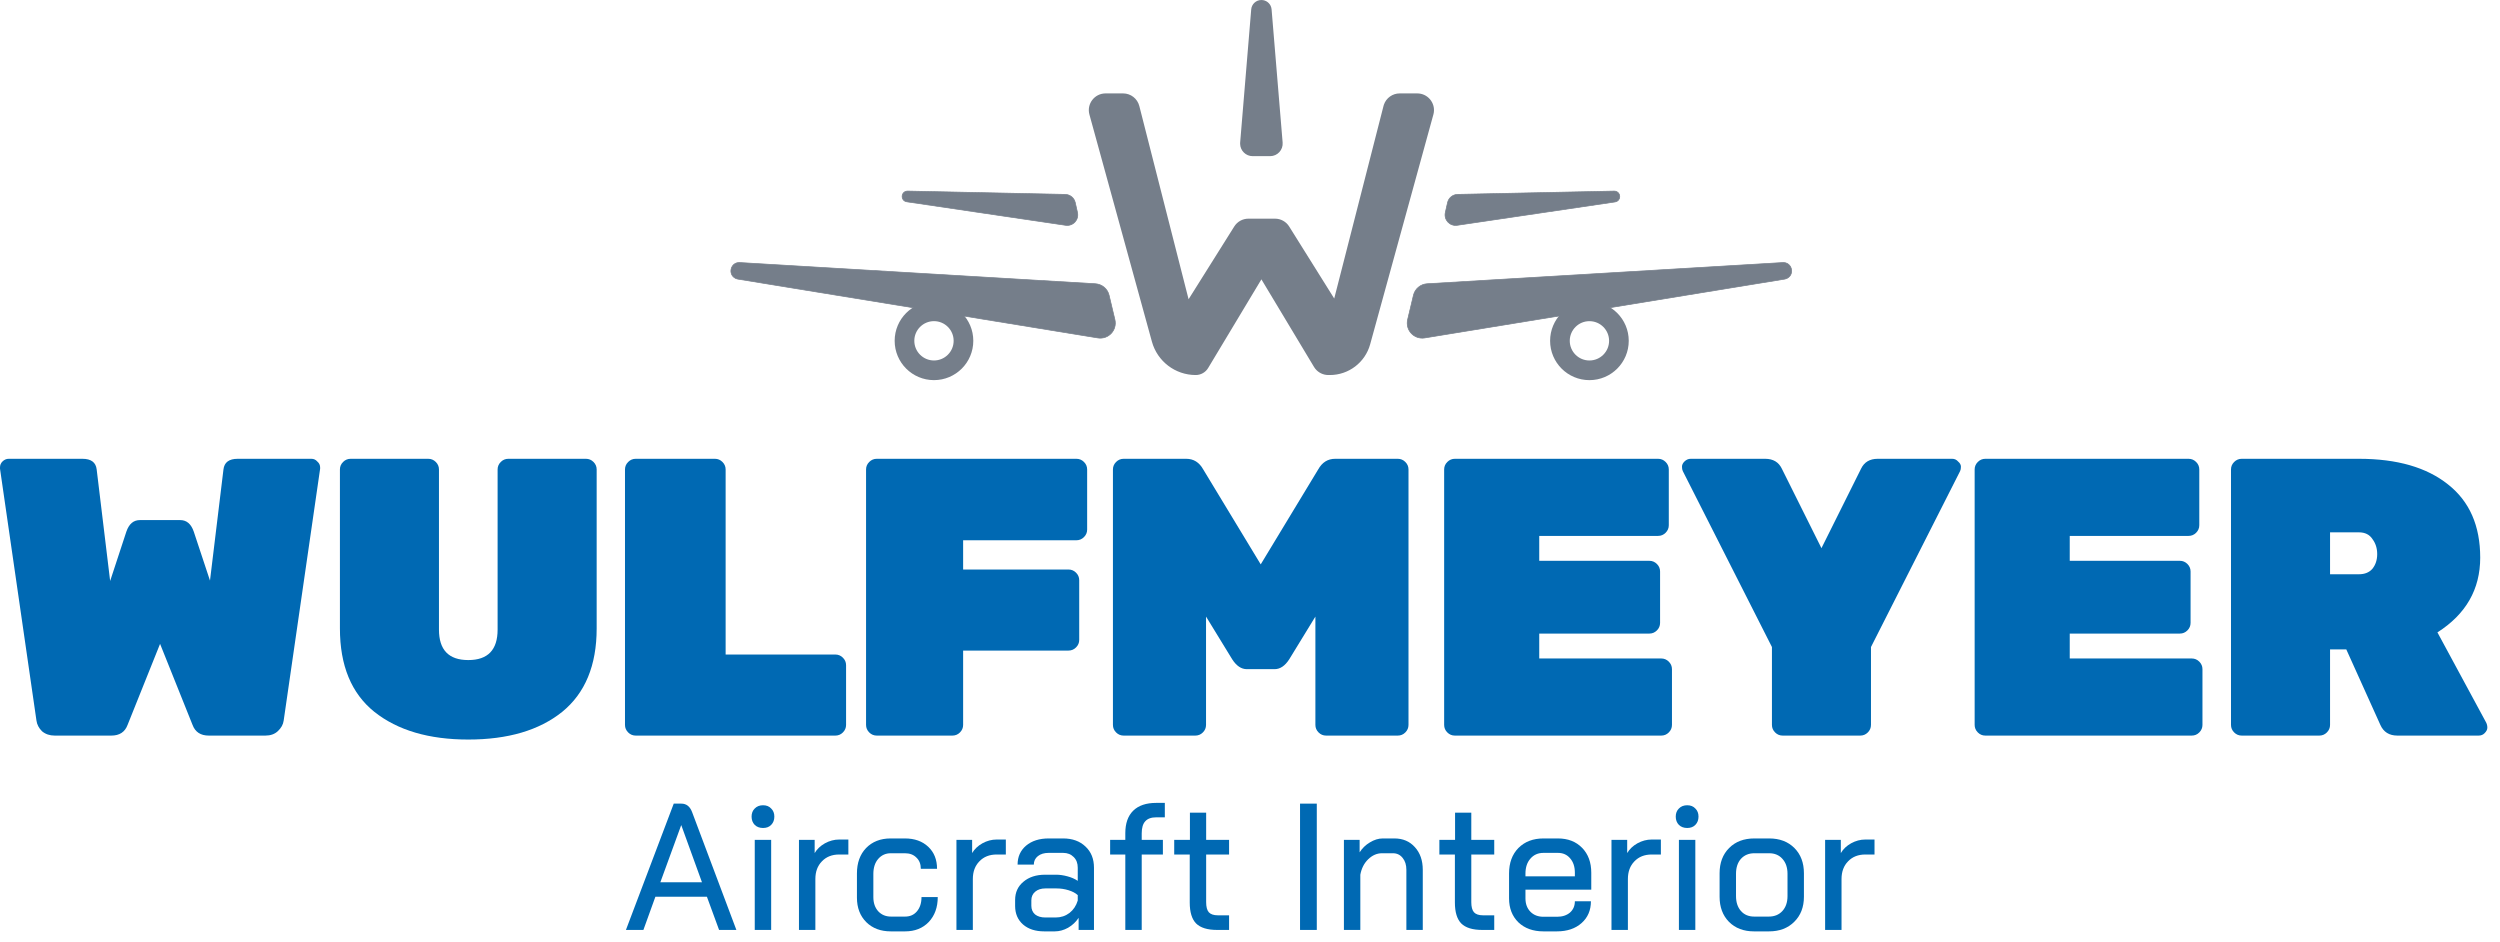 <svg width="191" height="72" viewBox="0 0 191 72" fill="none" xmlns="http://www.w3.org/2000/svg">
<path d="M8.506 56.199H4.177C3.794 56.199 3.471 56.089 3.209 55.867C2.966 55.625 2.825 55.353 2.785 55.051L0 35.807V35.717C0 35.536 0.061 35.385 0.182 35.264C0.323 35.123 0.484 35.052 0.666 35.052H6.296C6.962 35.052 7.325 35.324 7.386 35.868L8.415 44.387L9.656 40.611C9.858 40.027 10.201 39.735 10.685 39.735H13.773C14.257 39.735 14.6 40.027 14.802 40.611L16.043 44.357L17.072 35.868C17.133 35.324 17.496 35.052 18.162 35.052H23.792C23.974 35.052 24.125 35.123 24.246 35.264C24.388 35.385 24.458 35.536 24.458 35.717V35.807L21.673 55.051C21.633 55.353 21.482 55.625 21.219 55.867C20.977 56.089 20.664 56.199 20.281 56.199H15.952C15.327 56.199 14.913 55.927 14.711 55.384L12.229 49.191L9.747 55.384C9.545 55.927 9.131 56.199 8.506 56.199Z" fill="#0069B3"/>
<path d="M38.834 35.052H44.767C44.989 35.052 45.181 35.133 45.343 35.294C45.504 35.455 45.585 35.646 45.585 35.868V48.012C45.585 50.832 44.707 52.957 42.951 54.387C41.195 55.796 38.804 56.501 35.777 56.501C32.77 56.501 30.379 55.796 28.603 54.387C26.847 52.977 25.97 50.852 25.97 48.012V35.868C25.97 35.646 26.05 35.455 26.212 35.294C26.373 35.133 26.565 35.052 26.787 35.052H32.72C32.942 35.052 33.133 35.133 33.295 35.294C33.456 35.455 33.537 35.646 33.537 35.868V48.103C33.537 49.654 34.284 50.429 35.777 50.429C37.27 50.429 38.017 49.654 38.017 48.103V35.868C38.017 35.646 38.098 35.455 38.259 35.294C38.421 35.133 38.612 35.052 38.834 35.052Z" fill="#0069B3"/>
<path d="M55.438 50.006H63.823C64.045 50.006 64.237 50.087 64.398 50.248C64.559 50.409 64.64 50.6 64.64 50.822V55.384C64.64 55.605 64.559 55.796 64.398 55.958C64.237 56.119 64.045 56.199 63.823 56.199H48.567C48.345 56.199 48.153 56.119 47.992 55.958C47.83 55.796 47.749 55.605 47.749 55.384V35.868C47.749 35.646 47.83 35.455 47.992 35.294C48.153 35.133 48.345 35.052 48.567 35.052H54.621C54.843 35.052 55.035 35.133 55.196 35.294C55.357 35.455 55.438 35.646 55.438 35.868V50.006Z" fill="#0069B3"/>
<path d="M66.984 35.052H82.24C82.462 35.052 82.654 35.133 82.816 35.294C82.977 35.455 83.058 35.646 83.058 35.868V40.46C83.058 40.681 82.977 40.873 82.816 41.034C82.654 41.195 82.462 41.276 82.24 41.276H73.583V43.511H81.635C81.857 43.511 82.049 43.592 82.21 43.753C82.371 43.914 82.452 44.105 82.452 44.327V48.888C82.452 49.11 82.371 49.301 82.21 49.462C82.049 49.623 81.857 49.704 81.635 49.704H73.583V55.384C73.583 55.605 73.502 55.796 73.341 55.958C73.18 56.119 72.988 56.199 72.766 56.199H66.984C66.762 56.199 66.57 56.119 66.409 55.958C66.248 55.796 66.167 55.605 66.167 55.384V35.868C66.167 35.646 66.248 35.455 66.409 35.294C66.57 35.133 66.762 35.052 66.984 35.052Z" fill="#0069B3"/>
<path d="M102.009 35.052H106.792C107.014 35.052 107.206 35.133 107.367 35.294C107.529 35.455 107.609 35.646 107.609 35.868V55.384C107.609 55.605 107.529 55.796 107.367 55.958C107.206 56.119 107.014 56.199 106.792 56.199H101.313C101.091 56.199 100.899 56.119 100.738 55.958C100.577 55.796 100.496 55.605 100.496 55.384V47.106L98.498 50.369C98.175 50.872 97.802 51.124 97.378 51.124H95.259C94.835 51.124 94.462 50.872 94.139 50.369L92.141 47.106V55.384C92.141 55.605 92.061 55.796 91.899 55.958C91.738 56.119 91.546 56.199 91.324 56.199H85.845C85.623 56.199 85.431 56.119 85.27 55.958C85.109 55.796 85.028 55.605 85.028 55.384V35.868C85.028 35.646 85.109 35.455 85.27 35.294C85.431 35.133 85.623 35.052 85.845 35.052H90.628C91.193 35.052 91.627 35.324 91.929 35.868L96.319 43.118L100.708 35.868C101.01 35.324 101.444 35.052 102.009 35.052Z" fill="#0069B3"/>
<path d="M117.598 50.308H126.921C127.143 50.308 127.335 50.389 127.496 50.55C127.657 50.711 127.738 50.902 127.738 51.124V55.384C127.738 55.605 127.657 55.796 127.496 55.958C127.335 56.119 127.143 56.199 126.921 56.199H111.15C110.928 56.199 110.736 56.119 110.575 55.958C110.414 55.796 110.333 55.605 110.333 55.384V35.868C110.333 35.646 110.414 35.455 110.575 35.294C110.736 35.133 110.928 35.052 111.15 35.052H126.679C126.901 35.052 127.092 35.133 127.254 35.294C127.415 35.455 127.496 35.646 127.496 35.868V40.127C127.496 40.349 127.415 40.54 127.254 40.702C127.092 40.863 126.901 40.943 126.679 40.943H117.598V42.846H126.013C126.235 42.846 126.426 42.927 126.588 43.088C126.749 43.249 126.83 43.441 126.83 43.662V47.589C126.83 47.811 126.749 48.002 126.588 48.163C126.426 48.325 126.235 48.405 126.013 48.405H117.598V50.308Z" fill="#0069B3"/>
<path d="M142.126 56.199H136.193C135.971 56.199 135.779 56.119 135.618 55.958C135.456 55.796 135.376 55.605 135.376 55.384V49.432L128.565 35.989C128.525 35.908 128.504 35.797 128.504 35.656C128.504 35.515 128.565 35.385 128.686 35.264C128.827 35.123 128.989 35.052 129.17 35.052H134.861C135.466 35.052 135.89 35.304 136.132 35.807L139.159 41.88L142.186 35.807C142.429 35.304 142.852 35.052 143.458 35.052H149.149C149.33 35.052 149.482 35.123 149.603 35.264C149.744 35.385 149.815 35.515 149.815 35.656C149.815 35.797 149.794 35.908 149.754 35.989L142.943 49.432V55.384C142.943 55.605 142.862 55.796 142.701 55.958C142.54 56.119 142.348 56.199 142.126 56.199Z" fill="#0069B3"/>
<path d="M158.128 50.308H167.451C167.673 50.308 167.865 50.389 168.026 50.55C168.187 50.711 168.268 50.902 168.268 51.124V55.384C168.268 55.605 168.187 55.796 168.026 55.958C167.865 56.119 167.673 56.199 167.451 56.199H151.68C151.458 56.199 151.266 56.119 151.105 55.958C150.944 55.796 150.863 55.605 150.863 55.384V35.868C150.863 35.646 150.944 35.455 151.105 35.294C151.266 35.133 151.458 35.052 151.68 35.052H167.209C167.431 35.052 167.622 35.133 167.784 35.294C167.945 35.455 168.026 35.646 168.026 35.868V40.127C168.026 40.349 167.945 40.54 167.784 40.702C167.622 40.863 167.431 40.943 167.209 40.943H158.128V42.846H166.543C166.765 42.846 166.956 42.927 167.118 43.088C167.279 43.249 167.36 43.441 167.36 43.662V47.589C167.36 47.811 167.279 48.002 167.118 48.163C166.956 48.325 166.765 48.405 166.543 48.405H158.128V50.308Z" fill="#0069B3"/>
<path d="M189.942 55.202C190.003 55.323 190.033 55.454 190.033 55.595C190.033 55.736 189.962 55.877 189.821 56.018C189.7 56.139 189.549 56.199 189.367 56.199H183.162C182.536 56.199 182.102 55.927 181.86 55.384L179.257 49.614H178.016V55.384C178.016 55.605 177.935 55.796 177.773 55.958C177.612 56.119 177.42 56.199 177.198 56.199H171.265C171.043 56.199 170.852 56.119 170.69 55.958C170.529 55.796 170.448 55.605 170.448 55.384V35.868C170.448 35.646 170.529 35.455 170.69 35.294C170.852 35.133 171.043 35.052 171.265 35.052H180.225C183.131 35.052 185.402 35.707 187.036 37.016C188.671 38.305 189.488 40.168 189.488 42.605C189.488 45.022 188.398 46.925 186.219 48.314L189.942 55.202ZM178.016 40.671V43.873H180.225C180.669 43.873 181.012 43.733 181.255 43.451C181.497 43.148 181.618 42.776 181.618 42.333C181.618 41.89 181.497 41.507 181.255 41.185C181.033 40.843 180.689 40.671 180.225 40.671H178.016Z" fill="#0069B3"/>
<path d="M54.008 68.51H50.072L49.156 71.047H47.821L51.474 61.397H52.053C52.44 61.397 52.714 61.612 52.876 62.044L56.259 71.047H54.938L54.008 68.51ZM50.45 67.407H53.631L52.053 63.051H52.04L50.45 67.407Z" fill="#0069B3"/>
<path d="M58.297 63.258C58.036 63.258 57.825 63.18 57.663 63.023C57.502 62.858 57.421 62.647 57.421 62.389C57.421 62.132 57.502 61.925 57.663 61.769C57.825 61.603 58.036 61.521 58.297 61.521C58.558 61.521 58.764 61.603 58.917 61.769C59.079 61.925 59.16 62.132 59.16 62.389C59.16 62.647 59.079 62.858 58.917 63.023C58.764 63.18 58.558 63.258 58.297 63.258ZM57.663 64.168H58.917V71.047H57.663V64.168Z" fill="#0069B3"/>
<path d="M61.041 64.168H62.24V65.174C62.42 64.871 62.681 64.623 63.022 64.43C63.373 64.237 63.736 64.14 64.114 64.14H64.815V65.284H64.114C63.566 65.284 63.125 65.459 62.793 65.808C62.46 66.148 62.294 66.599 62.294 67.159V71.047H61.041V64.168Z" fill="#0069B3"/>
<path d="M68.058 71.157C67.285 71.157 66.661 70.923 66.185 70.454C65.708 69.976 65.47 69.351 65.47 68.579V66.732C65.47 65.923 65.704 65.275 66.171 64.788C66.647 64.301 67.272 64.057 68.045 64.057H69.136C69.873 64.057 70.466 64.269 70.916 64.692C71.365 65.114 71.59 65.675 71.59 66.374H70.35C70.35 66.015 70.237 65.73 70.013 65.519C69.797 65.298 69.505 65.188 69.136 65.188H68.058C67.663 65.188 67.339 65.335 67.088 65.629C66.845 65.914 66.724 66.295 66.724 66.773V68.538C66.724 68.988 66.85 69.351 67.101 69.627C67.353 69.894 67.676 70.027 68.072 70.027H69.15C69.527 70.027 69.828 69.894 70.053 69.627C70.287 69.351 70.403 68.988 70.403 68.538H71.644C71.644 69.319 71.414 69.953 70.956 70.441C70.498 70.918 69.896 71.157 69.15 71.157H68.058Z" fill="#0069B3"/>
<path d="M73.072 64.168H74.271V65.174C74.451 64.871 74.712 64.623 75.053 64.43C75.403 64.237 75.767 64.14 76.145 64.14H76.846V65.284H76.145C75.597 65.284 75.156 65.459 74.824 65.808C74.491 66.148 74.325 66.599 74.325 67.159V71.047H73.072V64.168Z" fill="#0069B3"/>
<path d="M79.779 71.157C79.105 71.157 78.566 70.983 78.162 70.633C77.757 70.275 77.555 69.802 77.555 69.213V68.759C77.555 68.18 77.766 67.715 78.189 67.366C78.611 67.008 79.164 66.828 79.847 66.828H80.696C80.965 66.828 81.253 66.87 81.558 66.953C81.864 67.035 82.124 67.15 82.34 67.297V66.291C82.34 65.951 82.237 65.68 82.03 65.477C81.823 65.266 81.554 65.16 81.221 65.16H80.116C79.775 65.16 79.501 65.243 79.294 65.408C79.087 65.574 78.984 65.79 78.984 66.056H77.744C77.744 65.459 77.96 64.976 78.391 64.609C78.831 64.241 79.406 64.057 80.116 64.057H81.221C81.931 64.057 82.502 64.264 82.933 64.678C83.365 65.082 83.58 65.62 83.58 66.291V71.047H82.407V70.123C82.201 70.436 81.931 70.689 81.599 70.882C81.266 71.066 80.929 71.157 80.588 71.157H79.779ZM80.655 70.096C81.051 70.096 81.401 69.981 81.707 69.751C82.012 69.512 82.223 69.195 82.34 68.8V68.386C82.169 68.23 81.936 68.106 81.639 68.014C81.343 67.922 81.037 67.876 80.723 67.876H79.86C79.546 67.876 79.289 67.959 79.092 68.124C78.894 68.29 78.795 68.51 78.795 68.786V69.2C78.795 69.475 78.889 69.696 79.078 69.862C79.276 70.018 79.537 70.096 79.86 70.096H80.655Z" fill="#0069B3"/>
<path d="M85.974 65.284H84.814V64.168H85.974V63.657C85.974 62.904 86.176 62.329 86.58 61.934C86.984 61.539 87.569 61.341 88.332 61.341H88.993V62.444H88.332C87.955 62.444 87.676 62.545 87.497 62.748C87.317 62.941 87.227 63.248 87.227 63.671V64.168H88.845V65.284H87.227V71.047H85.974V65.284Z" fill="#0069B3"/>
<path d="M92.985 71.047C92.249 71.047 91.714 70.882 91.381 70.551C91.058 70.22 90.896 69.687 90.896 68.952V65.284H89.71V64.168H90.91V62.086H92.15V64.168H93.902V65.284H92.15V68.924C92.15 69.282 92.217 69.54 92.352 69.696C92.496 69.852 92.725 69.93 93.039 69.93H93.902V71.047H92.985Z" fill="#0069B3"/>
<path d="M99.323 61.397H100.603V71.047H99.323V61.397Z" fill="#0069B3"/>
<path d="M102.675 64.168H103.875V65.119C104.072 64.806 104.333 64.554 104.656 64.361C104.989 64.158 105.317 64.057 105.64 64.057H106.53C107.177 64.057 107.698 64.278 108.094 64.719C108.498 65.16 108.7 65.739 108.7 66.456V71.047H107.447V66.456C107.447 66.079 107.352 65.776 107.163 65.546C106.975 65.307 106.728 65.188 106.422 65.188H105.586C105.2 65.188 104.85 65.34 104.535 65.643C104.221 65.946 104.018 66.341 103.929 66.828V71.047H102.675V64.168Z" fill="#0069B3"/>
<path d="M113.243 71.047C112.506 71.047 111.972 70.882 111.639 70.551C111.316 70.22 111.154 69.687 111.154 68.952V65.284H109.968V64.168H111.167V62.086H112.407V64.168H114.16V65.284H112.407V68.924C112.407 69.282 112.475 69.54 112.61 69.696C112.753 69.852 112.983 69.93 113.297 69.93H114.16V71.047H113.243Z" fill="#0069B3"/>
<path d="M117.92 71.157C117.13 71.157 116.492 70.928 116.006 70.468C115.53 69.999 115.292 69.388 115.292 68.635V66.732C115.292 65.923 115.53 65.275 116.006 64.788C116.492 64.301 117.13 64.057 117.92 64.057H119.026C119.789 64.057 120.405 64.296 120.872 64.774C121.339 65.252 121.573 65.886 121.573 66.677V67.973H116.545V68.635C116.545 69.057 116.671 69.397 116.923 69.655C117.174 69.912 117.507 70.041 117.92 70.041H118.958C119.363 70.041 119.691 69.935 119.942 69.724C120.194 69.503 120.32 69.213 120.32 68.855H121.546C121.546 69.544 121.308 70.1 120.832 70.523C120.356 70.946 119.726 71.157 118.945 71.157H117.92ZM120.32 66.953V66.677C120.32 66.217 120.198 65.85 119.956 65.574C119.722 65.298 119.412 65.16 119.026 65.16H117.92C117.507 65.16 117.174 65.307 116.923 65.601C116.671 65.886 116.545 66.268 116.545 66.746V66.953H120.32Z" fill="#0069B3"/>
<path d="M123.117 64.168H124.317V65.174C124.496 64.871 124.757 64.623 125.098 64.43C125.449 64.237 125.813 64.14 126.19 64.14H126.891V65.284H126.19C125.642 65.284 125.202 65.459 124.869 65.808C124.537 66.148 124.371 66.599 124.371 67.159V71.047H123.117V64.168Z" fill="#0069B3"/>
<path d="M128.903 63.258C128.642 63.258 128.431 63.18 128.269 63.023C128.108 62.858 128.027 62.647 128.027 62.389C128.027 62.132 128.108 61.925 128.269 61.769C128.431 61.603 128.642 61.521 128.903 61.521C129.164 61.521 129.37 61.603 129.523 61.769C129.685 61.925 129.766 62.132 129.766 62.389C129.766 62.647 129.685 62.858 129.523 63.023C129.37 63.18 129.164 63.258 128.903 63.258ZM128.269 64.168H129.523V71.047H128.269V64.168Z" fill="#0069B3"/>
<path d="M134.005 71.157C133.215 71.157 132.577 70.914 132.091 70.427C131.615 69.94 131.377 69.301 131.377 68.51V66.718C131.377 65.918 131.62 65.275 132.105 64.788C132.59 64.301 133.233 64.057 134.032 64.057H135.165C135.964 64.057 136.607 64.301 137.092 64.788C137.577 65.275 137.82 65.918 137.82 66.718V68.51C137.82 69.301 137.573 69.94 137.079 70.427C136.593 70.914 135.951 71.157 135.151 71.157H134.005ZM135.138 70.027C135.569 70.027 135.915 69.885 136.176 69.6C136.436 69.315 136.566 68.933 136.566 68.455V66.76C136.566 66.282 136.436 65.9 136.176 65.615C135.924 65.33 135.587 65.188 135.165 65.188H134.032C133.61 65.188 133.269 65.33 133.008 65.615C132.756 65.9 132.631 66.282 132.631 66.76V68.455C132.631 68.933 132.756 69.315 133.008 69.6C133.26 69.885 133.597 70.027 134.019 70.027H135.138Z" fill="#0069B3"/>
<path d="M139.439 64.168H140.639V65.174C140.818 64.871 141.079 64.623 141.42 64.43C141.771 64.237 142.135 64.14 142.512 64.14H143.213V65.284H142.512C141.964 65.284 141.524 65.459 141.191 65.808C140.859 66.148 140.693 66.599 140.693 67.159V71.047H139.439V64.168Z" fill="#0069B3"/>
<circle cx="121.432" cy="26.039" r="2.253" stroke="#757E8A" stroke-width="1.502"/>
<path d="M107.543 24.416L107.986 22.559C108.104 22.066 108.53 21.708 109.036 21.678L136.203 20.059C136.888 20.018 137.145 20.939 136.539 21.26C136.478 21.292 136.412 21.314 136.344 21.325L108.847 25.818C108.037 25.95 107.353 25.215 107.543 24.416Z" fill="#757E8A" stroke="#757E8A" stroke-width="0.053"/>
<circle cx="3.004" cy="3.004" r="2.253" transform="matrix(-1 0 0 1 74.36 23.034)" stroke="#757E8A" stroke-width="1.502"/>
<path d="M85.178 24.416L84.735 22.559C84.618 22.066 84.191 21.708 83.685 21.678L56.518 20.059C55.834 20.018 55.576 20.939 56.182 21.26C56.243 21.292 56.309 21.314 56.378 21.325L83.874 25.818C84.685 25.95 85.369 25.215 85.178 24.416Z" fill="#757E8A" stroke="#757E8A" stroke-width="0.053"/>
<path d="M123.749 15.015C123.749 15.222 123.597 15.398 123.393 15.428L111.328 17.213C110.768 17.296 110.298 16.791 110.422 16.238L110.592 15.482C110.673 15.119 110.991 14.859 111.362 14.851L123.323 14.598C123.557 14.593 123.749 14.782 123.749 15.015V15.015Z" fill="#757E8A"/>
<path d="M111.328 17.213L111.324 17.187L111.328 17.213ZM123.393 15.428L123.389 15.402L111.324 17.187L111.328 17.213L111.332 17.239L123.397 15.454L123.393 15.428ZM110.422 16.238L110.448 16.244L110.618 15.487L110.592 15.482L110.566 15.476L110.396 16.232L110.422 16.238ZM111.362 14.851L111.363 14.878L123.323 14.625L123.323 14.598L123.322 14.572L111.362 14.825L111.362 14.851ZM123.323 14.598L123.323 14.625C123.542 14.62 123.722 14.796 123.722 15.015H123.749H123.775C123.775 14.767 123.571 14.567 123.322 14.572L123.323 14.598ZM110.592 15.482L110.618 15.487C110.696 15.137 111.004 14.886 111.363 14.878L111.362 14.851L111.362 14.825C110.979 14.833 110.65 15.102 110.566 15.476L110.592 15.482ZM111.328 17.213L111.324 17.187C110.782 17.267 110.328 16.779 110.448 16.244L110.422 16.238L110.396 16.232C110.268 16.803 110.753 17.325 111.332 17.239L111.328 17.213ZM123.393 15.428L123.397 15.454C123.614 15.422 123.775 15.235 123.775 15.015H123.749H123.722C123.722 15.209 123.581 15.374 123.389 15.402L123.393 15.428Z" fill="#757E8A"/>
<path d="M68.922 15.009C68.922 15.214 69.072 15.387 69.274 15.417L81.415 17.213C81.976 17.296 82.445 16.791 82.321 16.238L82.151 15.482C82.07 15.12 81.752 14.859 81.381 14.852L69.343 14.597C69.112 14.593 68.922 14.778 68.922 15.009V15.009Z" fill="#757E8A"/>
<path d="M69.343 14.597L69.343 14.571L69.343 14.597ZM81.415 17.213L81.419 17.187L81.415 17.213ZM69.274 15.417L69.27 15.443L69.274 15.417ZM69.274 15.417L69.278 15.391L81.419 17.187L81.415 17.213L81.411 17.239L69.27 15.443L69.274 15.417ZM82.321 16.238L82.295 16.244L82.125 15.488L82.151 15.482L82.177 15.476L82.347 16.233L82.321 16.238ZM81.381 14.852L81.38 14.878L69.342 14.624L69.343 14.597L69.343 14.571L81.381 14.825L81.381 14.852ZM69.343 14.597L69.342 14.624C69.126 14.619 68.948 14.793 68.948 15.009H68.922H68.895C68.895 14.764 69.097 14.566 69.343 14.571L69.343 14.597ZM82.151 15.482L82.125 15.488C82.047 15.137 81.739 14.886 81.38 14.878L81.381 14.852L81.381 14.825C81.765 14.833 82.093 15.102 82.177 15.476L82.151 15.482ZM81.415 17.213L81.419 17.187C81.961 17.267 82.415 16.779 82.295 16.244L82.321 16.238L82.347 16.233C82.475 16.803 81.99 17.325 81.411 17.239L81.415 17.213ZM69.274 15.417L69.27 15.443C69.055 15.411 68.895 15.227 68.895 15.009H68.922H68.948C68.948 15.2 69.088 15.363 69.278 15.391L69.274 15.417Z" fill="#757E8A"/>
<path d="M96.371 0.16C96.654 0.16 96.895 0.349 96.969 0.612L96.99 0.73L97.834 10.905C97.873 11.371 97.505 11.771 97.038 11.771H95.703C95.265 11.771 94.916 11.419 94.905 10.992L94.907 10.905L95.752 0.73C95.779 0.408 96.048 0.16 96.371 0.16Z" fill="#757E8A" stroke="#757E8A" stroke-width="0.319"/>
<path d="M85.806 7.296C86.316 7.296 86.762 7.643 86.889 8.138L90.745 23.262L94.432 17.389C94.636 17.063 94.994 16.865 95.379 16.865H97.411C97.796 16.865 98.155 17.064 98.359 17.391L101.997 23.207L105.854 8.138L105.881 8.046C106.036 7.601 106.458 7.296 106.937 7.296H108.278C108.971 7.296 109.485 7.914 109.385 8.578L109.356 8.711L104.526 26.264C104.164 27.581 102.966 28.493 101.601 28.493H101.485C101.142 28.493 100.82 28.335 100.609 28.07L100.526 27.95L96.457 21.176C96.439 21.146 96.406 21.127 96.371 21.127C96.353 21.127 96.336 21.131 96.321 21.14L96.285 21.176L92.166 28.033C91.995 28.319 91.686 28.493 91.353 28.493C89.863 28.493 88.556 27.497 88.16 26.06L83.386 8.711C83.19 7.999 83.726 7.296 84.464 7.296H85.806Z" fill="#757E8A" stroke="#757E8A" stroke-width="0.319"/>
</svg>
